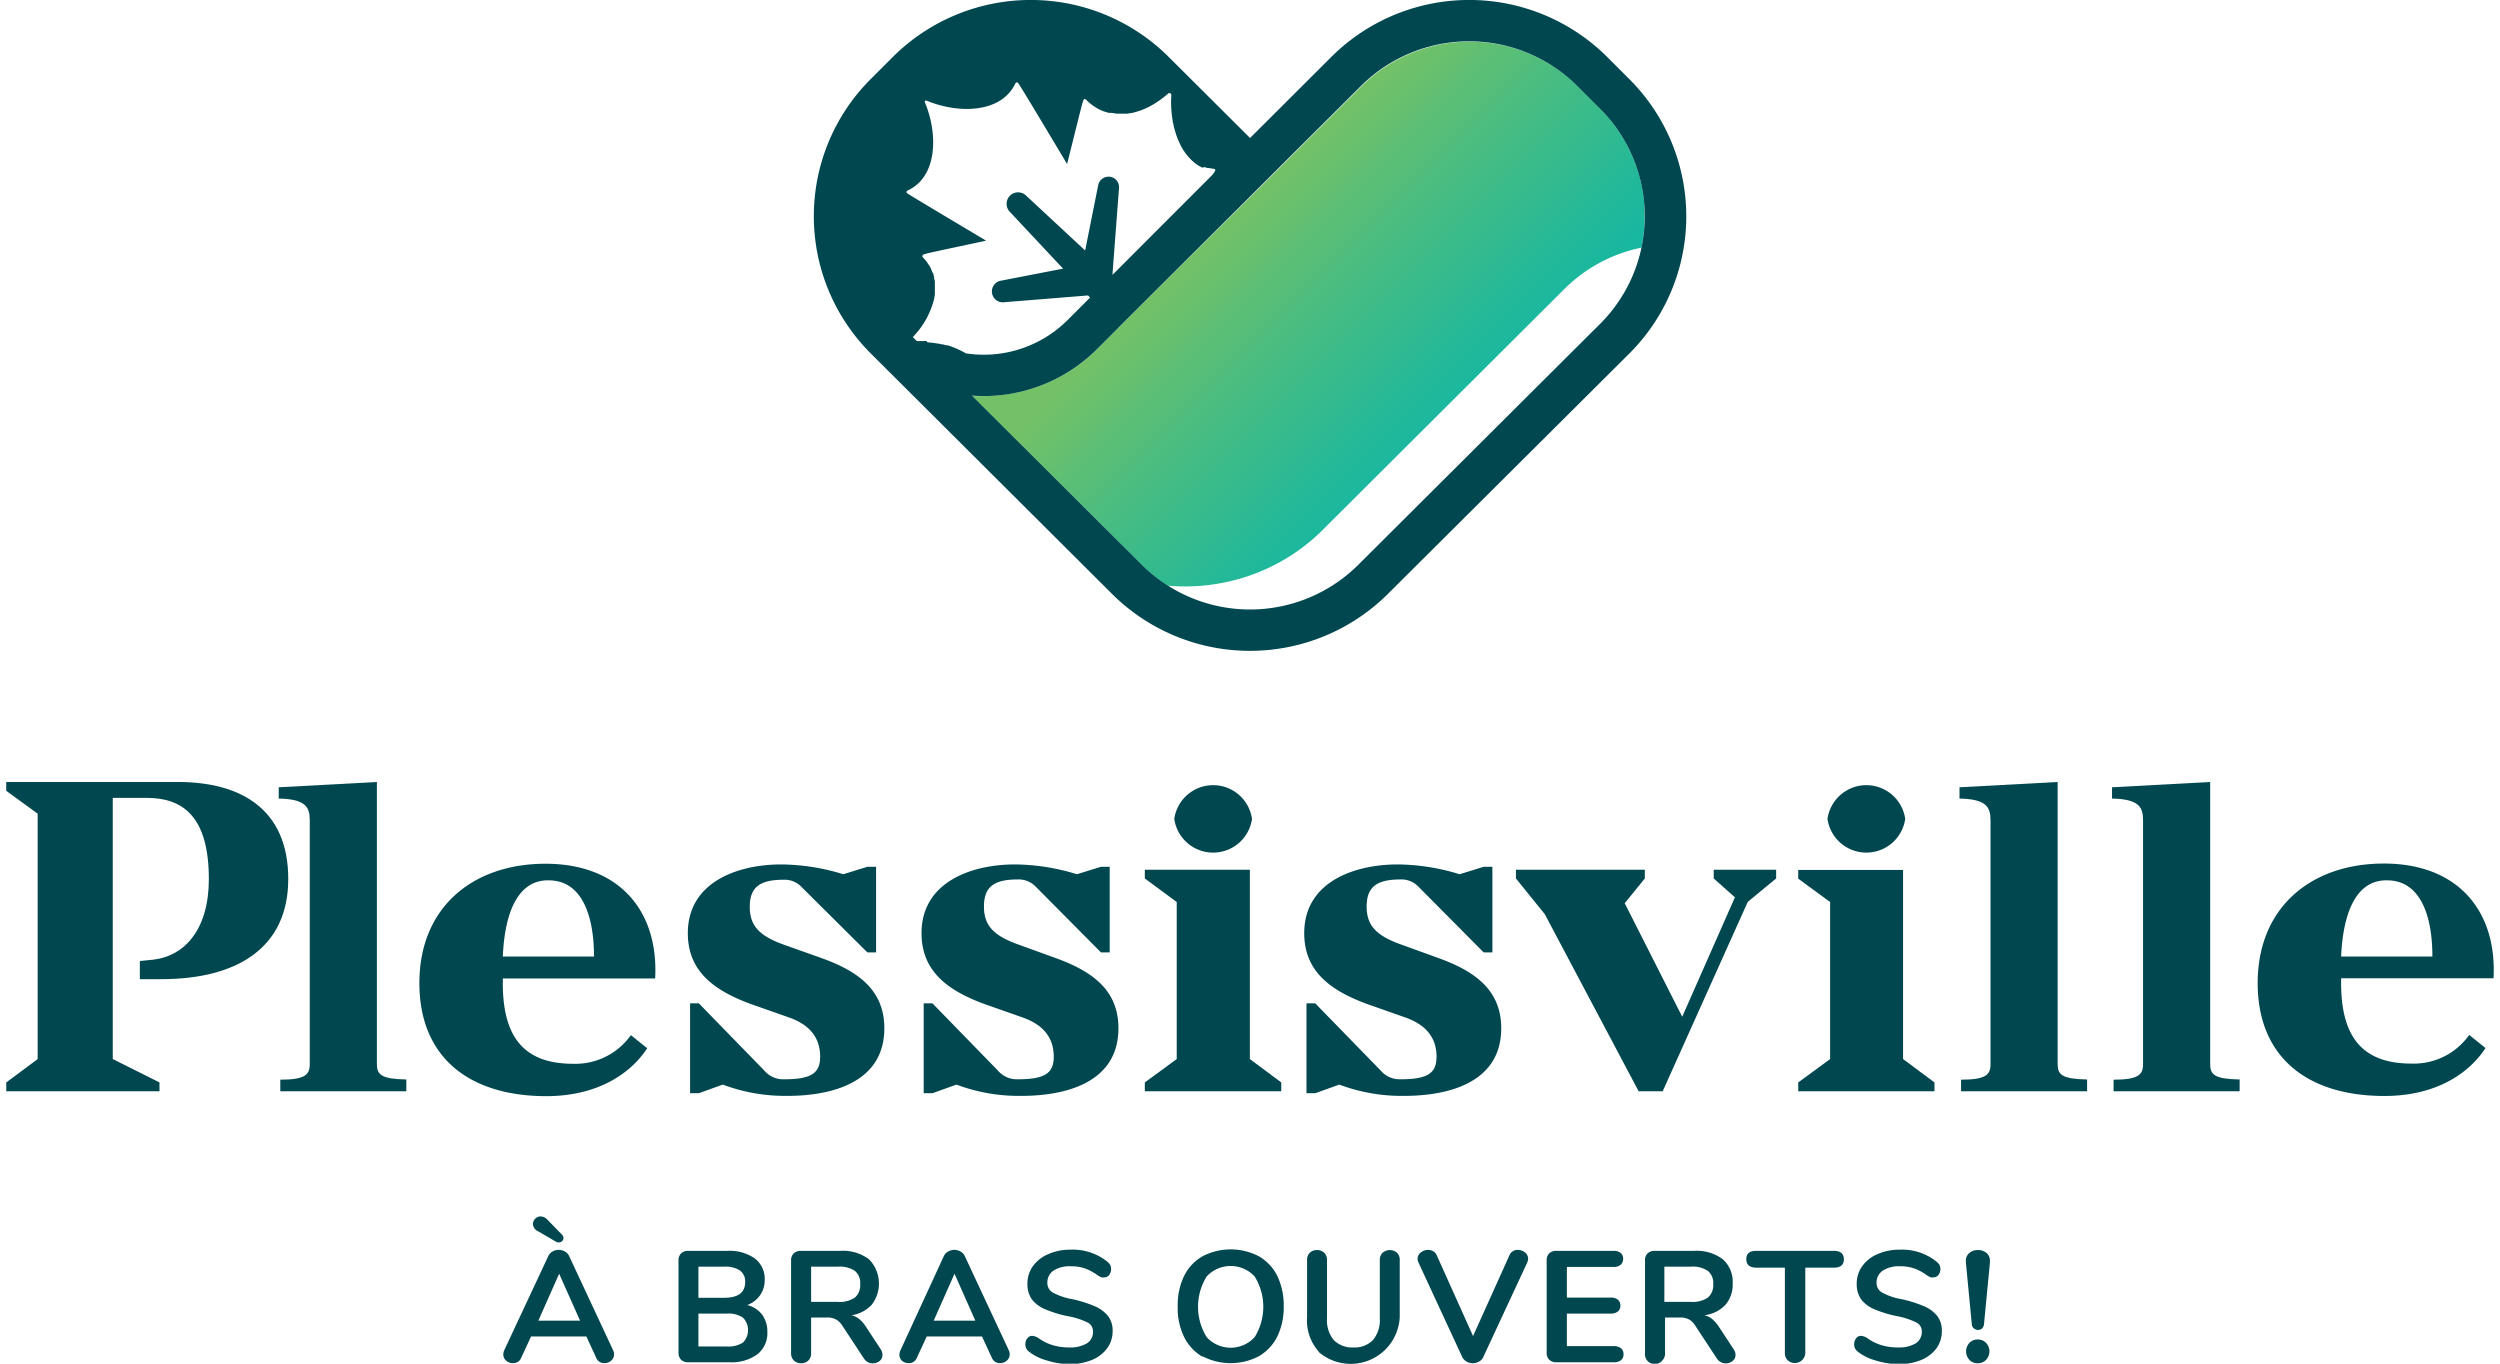 <?xml version="1.0" encoding="UTF-8"?>
<svg width="385px" height="210px" xmlns="http://www.w3.org/2000/svg" xmlns:xlink="http://www.w3.org/1999/xlink" id="Layer_1" data-name="Layer 1" viewBox="0 0 253.43 138.93">
  <defs>
    <style>.cls-1{fill:#00474f;}.Graphic-Style{fill:url(#linear-gradient);}</style>
    <linearGradient id="linear-gradient" x1="126.06" y1="21.36" x2="163.02" y2="58.33" gradientUnits="userSpaceOnUse">
      <stop offset="0" stop-color="#73c167"></stop>
      <stop offset="0.26" stop-color="#46bc83"></stop>
      <stop offset="0.51" stop-color="#20b89b"></stop>
      <stop offset="0.72" stop-color="#09b6aa"></stop>
      <stop offset="0.85" stop-color="#00b5af"></stop>
    </linearGradient>
  </defs>
  <title>Ville de Plessisville</title>
  <path class="cls-1" d="M61.92,138a.81.81,0,0,1-.3.63,1,1,0,0,1-.68.25.86.86,0,0,1-.84-.56l-1-2.16H53.47l-1,2.16a.86.86,0,0,1-.85.56,1,1,0,0,1-.68-.25.81.81,0,0,1-.3-.63,1.06,1.06,0,0,1,.09-.42L55.21,128a1,1,0,0,1,.44-.49,1.27,1.27,0,0,1,1.27,0,1,1,0,0,1,.44.49l4.46,9.55A.92.92,0,0,1,61.92,138Zm-7.71-12.54a.87.87,0,0,1-.55-.76.79.79,0,0,1,.77-.77,1,1,0,0,1,.71.34l1.47,1.51a.51.51,0,0,1,.16.35.45.45,0,0,1-.14.32.48.48,0,0,1-.35.13.51.51,0,0,1-.25-.06Zm0,9.09h4.25l-2.13-4.78Z"></path>
  <path class="cls-1" d="M77,133.93a2.87,2.87,0,0,1,.54,1.77,2.75,2.75,0,0,1-1,2.27,4.48,4.48,0,0,1-2.86.82H69.49a1,1,0,0,1-.74-.26,1,1,0,0,1-.26-.72v-9.39a1,1,0,0,1,.26-.72,1,1,0,0,1,.74-.26h4a4.44,4.44,0,0,1,2.78.78,2.6,2.6,0,0,1,1,2.18,2.64,2.64,0,0,1-.47,1.56,2.75,2.75,0,0,1-1.31,1A2.71,2.71,0,0,1,77,133.93Zm-6.48-1.71h2.62c1.43,0,2.14-.53,2.14-1.59a1.37,1.37,0,0,0-.53-1.19,2.71,2.71,0,0,0-1.61-.39H70.52Zm4.54,4.56a1.81,1.81,0,0,0,0-2.53,2.6,2.6,0,0,0-1.64-.42H70.52v3.35h2.89A2.69,2.69,0,0,0,75.06,136.78Z"></path>
  <path class="cls-1" d="M89.27,138.05a.76.76,0,0,1-.29.61,1.11,1.11,0,0,1-.71.24,1.07,1.07,0,0,1-.49-.12,1.11,1.11,0,0,1-.39-.36l-2.14-3.25a2,2,0,0,0-.69-.73,1.84,1.84,0,0,0-.94-.21H82v3.61a1,1,0,0,1-.27.76,1,1,0,0,1-.74.29,1,1,0,0,1-.75-.29,1,1,0,0,1-.28-.76v-9.42a.94.94,0,0,1,.27-.72,1,1,0,0,1,.73-.26h4a4.43,4.43,0,0,1,2.94.86,3.53,3.53,0,0,1,.26,4.65A3.52,3.52,0,0,1,86.1,134a2,2,0,0,1,.82.4,3.36,3.36,0,0,1,.69.81l1.47,2.24A1,1,0,0,1,89.27,138.05Zm-2.81-5.85a1.66,1.66,0,0,0,.54-1.36,1.61,1.61,0,0,0-.54-1.36,2.79,2.79,0,0,0-1.73-.43H82v3.59h2.7A2.78,2.78,0,0,0,86.46,132.2Z"></path>
  <path class="cls-1" d="M102.23,138a.81.81,0,0,1-.3.63,1,1,0,0,1-.68.25.92.92,0,0,1-.49-.13.89.89,0,0,1-.35-.43l-1-2.16H93.78l-1,2.16a.86.86,0,0,1-.85.56,1,1,0,0,1-.68-.25A.82.82,0,0,1,91,138a1.07,1.07,0,0,1,.1-.42L95.51,128a1.07,1.07,0,0,1,.45-.49,1.27,1.27,0,0,1,1.27,0,1,1,0,0,1,.44.49l4.46,9.55A.92.92,0,0,1,102.23,138Zm-7.74-3.45h4.24l-2.12-4.78Z"></path>
  <path class="cls-1" d="M106,138.6a5.05,5.05,0,0,1-1.8-.89.89.89,0,0,1-.37-.77.94.94,0,0,1,.2-.59.59.59,0,0,1,.48-.25,1.34,1.34,0,0,1,.66.23,4.8,4.8,0,0,0,1.45.72,5.81,5.81,0,0,0,1.67.23,3.31,3.31,0,0,0,1.8-.41,1.36,1.36,0,0,0,.63-1.2,1,1,0,0,0-.59-.95,7.61,7.61,0,0,0-2-.63,11.72,11.72,0,0,1-2.3-.71,3.26,3.26,0,0,1-1.34-1,2.67,2.67,0,0,1-.45-1.59,3,3,0,0,1,.56-1.79,3.67,3.67,0,0,1,1.57-1.23,5.49,5.49,0,0,1,2.26-.45,5.62,5.62,0,0,1,3.76,1.23,1.42,1.42,0,0,1,.29.34,1,1,0,0,1-.11,1,.6.6,0,0,1-.47.25.94.94,0,0,1-.3,0,2,2,0,0,1-.36-.18,5.53,5.53,0,0,0-1.28-.71,4.31,4.31,0,0,0-1.53-.24,3,3,0,0,0-1.73.44,1.44,1.44,0,0,0-.63,1.24,1.11,1.11,0,0,0,.56,1,6.37,6.37,0,0,0,1.92.66,12.63,12.63,0,0,1,2.32.72,3.49,3.49,0,0,1,1.37,1,2.41,2.41,0,0,1,.48,1.53,2.94,2.94,0,0,1-.56,1.77,3.66,3.66,0,0,1-1.56,1.19,6,6,0,0,1-2.31.42A8.07,8.07,0,0,1,106,138.6Z"></path>
  <path class="cls-1" d="M121.88,138.23a4.78,4.78,0,0,1-1.87-2,6.7,6.7,0,0,1-.66-3.09A6.83,6.83,0,0,1,120,130a4.69,4.69,0,0,1,1.87-2,6.2,6.2,0,0,1,5.76,0,4.75,4.75,0,0,1,1.87,2,7,7,0,0,1,.65,3.09,6.83,6.83,0,0,1-.66,3.09,4.8,4.8,0,0,1-1.88,2,6.21,6.21,0,0,1-5.73,0Zm5.31-2a5.87,5.87,0,0,0,0-6.18,3.33,3.33,0,0,0-4.89,0,5.87,5.87,0,0,0,0,6.18,3.31,3.31,0,0,0,4.89,0Z"></path>
  <path class="cls-1" d="M133.74,137.73a4.77,4.77,0,0,1-1.21-3.53v-5.81a1,1,0,0,1,.27-.75,1,1,0,0,1,.74-.28,1,1,0,0,1,.74.28,1,1,0,0,1,.28.75v5.92a3.17,3.17,0,0,0,.69,2.22,2.63,2.63,0,0,0,2,.75,2.6,2.6,0,0,0,2-.76,3.18,3.18,0,0,0,.69-2.21v-5.92a1,1,0,0,1,.28-.75,1.12,1.12,0,0,1,1.48,0,1,1,0,0,1,.27.75v5.81a5,5,0,0,1-8.27,3.53Z"></path>
  <path class="cls-1" d="M154,127.34a1.16,1.16,0,0,1,.73.26.8.8,0,0,1,.32.64,1,1,0,0,1-.1.41l-4.46,9.59a1,1,0,0,1-.44.48,1.27,1.27,0,0,1-1.27,0,1.1,1.1,0,0,1-.45-.48l-4.44-9.59a1.12,1.12,0,0,1-.1-.39.8.8,0,0,1,.33-.66,1.2,1.2,0,0,1,.75-.26,1,1,0,0,1,.51.14.85.85,0,0,1,.36.41l3.7,8.23,3.71-8.23A.88.88,0,0,1,154,127.34Z"></path>
  <path class="cls-1" d="M157.2,138.53a.94.94,0,0,1-.26-.72v-9.39a.94.94,0,0,1,.26-.72,1,1,0,0,1,.73-.26h5.82a1.1,1.1,0,0,1,.72.21.73.73,0,0,1,.26.59.76.76,0,0,1-.26.62,1.05,1.05,0,0,1-.72.22H159v3.12h4.46a1.13,1.13,0,0,1,.73.21.76.76,0,0,1,.26.62.73.73,0,0,1-.26.59,1.13,1.13,0,0,1-.73.21H159v3.32h4.79a1.1,1.1,0,0,1,.72.21.79.79,0,0,1,.26.62.74.74,0,0,1-.26.6,1.1,1.1,0,0,1-.72.21h-5.82A1,1,0,0,1,157.2,138.53Z"></path>
  <path class="cls-1" d="M176.18,138.05a.74.74,0,0,1-.3.61,1.08,1.08,0,0,1-.7.24,1,1,0,0,1-.49-.12,1.06,1.06,0,0,1-.4-.36l-2.14-3.25a2,2,0,0,0-.68-.73,1.87,1.87,0,0,0-.94-.21H169v3.61a1,1,0,0,1-.27.76,1,1,0,0,1-1.77-.76v-9.42a.94.94,0,0,1,.26-.72,1,1,0,0,1,.73-.26h4a4.43,4.43,0,0,1,2.94.86,3.08,3.08,0,0,1,1,2.49,3.12,3.12,0,0,1-.75,2.16A3.47,3.47,0,0,1,173,134a2,2,0,0,1,.82.4,3.87,3.87,0,0,1,.69.81l1.47,2.24A1,1,0,0,1,176.18,138.05Zm-2.82-5.85a1.64,1.64,0,0,0,.55-1.36,1.59,1.59,0,0,0-.55-1.36,2.75,2.75,0,0,0-1.72-.43h-2.71v3.59h2.71A2.75,2.75,0,0,0,173.36,132.2Z"></path>
  <path class="cls-1" d="M181.5,138.59a1,1,0,0,1-.29-.75v-8.69h-2.93c-.64,0-1-.29-1-.86s.32-.85,1-.85h7.94c.64,0,1,.28,1,.85s-.33.86-1,.86h-2.93v8.69a1.07,1.07,0,0,1-1.79.75Z"></path>
  <path class="cls-1" d="M190.43,138.6a5.08,5.08,0,0,1-1.79-.89.89.89,0,0,1-.37-.77.94.94,0,0,1,.2-.59.58.58,0,0,1,.47-.25,1.28,1.28,0,0,1,.66.23,5,5,0,0,0,1.45.72,5.93,5.93,0,0,0,1.68.23,3.33,3.33,0,0,0,1.8-.41,1.36,1.36,0,0,0,.63-1.2,1,1,0,0,0-.59-.95,7.61,7.61,0,0,0-1.95-.63,11.84,11.84,0,0,1-2.31-.71,3.23,3.23,0,0,1-1.33-1,2.67,2.67,0,0,1-.45-1.59,3,3,0,0,1,.56-1.79,3.61,3.61,0,0,1,1.57-1.23,5.46,5.46,0,0,1,2.26-.45,5.57,5.57,0,0,1,3.75,1.23,1.28,1.28,0,0,1,.3.34,1,1,0,0,1-.11,1,.64.64,0,0,1-.48.25,1,1,0,0,1-.3,0,2,2,0,0,1-.36-.18,5.15,5.15,0,0,0-1.28-.71,4.22,4.22,0,0,0-1.52-.24,3,3,0,0,0-1.73.44,1.45,1.45,0,0,0-.64,1.24,1.11,1.11,0,0,0,.57,1,6.28,6.28,0,0,0,1.91.66,12.77,12.77,0,0,1,2.33.72,3.49,3.49,0,0,1,1.37,1,2.41,2.41,0,0,1,.47,1.53,2.93,2.93,0,0,1-.55,1.77,3.66,3.66,0,0,1-1.56,1.19,6,6,0,0,1-2.31.42A8.19,8.19,0,0,1,190.43,138.6Z"></path>
  <path class="cls-1" d="M200.45,135.34a.7.7,0,0,1-.2-.46l-.6-6.27,0-.16a1,1,0,0,1,.35-.79,1.29,1.29,0,0,1,.88-.3,1.3,1.3,0,0,1,.88.3,1,1,0,0,1,.34.79v.18l-.6,6.25a.7.7,0,0,1-.2.46.61.61,0,0,1-.82,0Zm-.44,3.2a1.26,1.26,0,0,1,0-1.72,1.12,1.12,0,0,1,.85-.35,1.14,1.14,0,0,1,.85.35,1.26,1.26,0,0,1,0,1.72,1.14,1.14,0,0,1-.85.35A1.12,1.12,0,0,1,200,138.54Z"></path>
  <path class="Graphic-Style" d="M166.88,20.88h0c0-.44-.08-.86-.15-1.29a.15.15,0,0,0,0-.07,11.36,11.36,0,0,0-.24-1.16,2,2,0,0,0-.05-.24c-.09-.35-.2-.69-.31-1,0-.12-.08-.24-.13-.37-.11-.3-.23-.59-.35-.89s-.15-.32-.23-.48-.25-.52-.38-.77-.23-.39-.35-.59-.26-.42-.4-.63-.34-.48-.52-.71l-.35-.46c-.32-.39-.66-.76-1-1.12l-.58-.58-1.75-1.75a15.62,15.62,0,0,0-22,0l-8.5,8.47L113.38,33.32a.23.23,0,0,1-.07.07l-.09.1h0l-1.42,1.41-.7.71c-.44.43-.89.83-1.36,1.21a16.39,16.39,0,0,1-3,1.88,16.2,16.2,0,0,1-3.25,1.17,17.07,17.07,0,0,1-3.4.47h0a15.7,15.7,0,0,1-1.68,0l4.39,4.37,5.66,5.64h0l.67.66h0l6.6,6.59a16.22,16.22,0,0,0,2.59,2.07,20.08,20.08,0,0,0,8-.91A19.6,19.6,0,0,0,134.11,54l24.66-24.58a15.51,15.51,0,0,1,7.83-4.19A16.07,16.07,0,0,0,166.88,20.88Z"></path>
  <path class="cls-1" d="M165.38,8.08l-2.33-2.33a19.91,19.91,0,0,0-28,0l-8.33,8.31-8.34-8.31a19.91,19.91,0,0,0-28,0L88.05,8.08a19.74,19.74,0,0,0,0,27.9l6.66,6.64h0l18,17.94a19.92,19.92,0,0,0,28,0L165.38,36A19.74,19.74,0,0,0,165.38,8.08ZM93.77,34.75l-.48,0h-.52l-.41-.41h0a8.44,8.44,0,0,0,2.16-3.84h0a5.34,5.34,0,0,0,.09-.53v0c0-.16,0-.33,0-.49s0,0,0-.07,0-.3,0-.45a.36.36,0,0,1,0-.1c0-.14,0-.27-.06-.4s0-.09,0-.14l-.09-.36c0-.06,0-.11-.07-.17s-.08-.2-.13-.3a1.51,1.51,0,0,0-.11-.22c0-.08-.08-.16-.13-.24l-.19-.27c0-.05-.07-.11-.12-.17a4.59,4.59,0,0,0-.36-.41.16.16,0,0,1,0-.11c0-.16,0-.16,2.64-.73l3.84-.82c-8.08-4.82-8.09-4.83-8.1-4.9a.17.17,0,0,1,.1-.21c3-1.37,3.14-5.63,1.78-8.94a.18.18,0,0,1,0-.2.21.21,0,0,1,.2,0c3.33,1.37,7.6,1.21,9-1.77a.19.19,0,0,1,.21-.1c.07,0,.09,0,5.06,8.31l1-4c.66-2.65.66-2.65.83-2.61a.14.14,0,0,1,.1.05,4.27,4.27,0,0,0,.38.36l.13.1.27.2.17.11.25.15.19.1.25.11.21.08.24.07.23.07.2,0c.2,0,.4.06.6.08h.6l.37,0,.12,0,.39-.07.08,0a7.58,7.58,0,0,0,2.38-1,11,11,0,0,0,1.33-1,.19.19,0,0,1,.2,0,.17.17,0,0,1,.1.18,10.9,10.9,0,0,0,.14,2.61c0,.08,0,.16.05.25l.06.32c0,.09.05.18.07.27l.09.3.07.25.18.49.08.17.15.34a1.24,1.24,0,0,1,.1.2l.17.29c0,.06.07.12.11.17a4.43,4.43,0,0,0,.29.42l.07.08a4.12,4.12,0,0,0,.28.31l.12.13.27.24.12.1c.13.1.27.19.41.28l0,0,.42.2L122,17l.35.11.16,0a4.18,4.18,0,0,0,.53.09.14.14,0,0,1,.1.05c.08.07.11.1-.3.61L112.71,28c0-.05,0-.1,0-.15l.66-8.7a1.06,1.06,0,0,0-.86-1.13,1.08,1.08,0,0,0-1.26.84l-1.33,6.66-6.07-5.64a1.17,1.17,0,0,0-1.65,1.65l5.47,5.84-6.29,1.22a1.11,1.11,0,0,0,.3,2.2l8.54-.69.2.22-2.29,2.29A12.09,12.09,0,0,1,97.76,36l0,0-.18-.11-.25-.13-.18-.09-.28-.13-.16-.07-.31-.12-.15-.06-.34-.11-.14,0-.37-.1-.11,0-.4-.09-.1,0-.43-.07h-.06l-.46-.05ZM162.38,33,137.72,57.57a15.63,15.63,0,0,1-22,0L98.39,40.31a16.35,16.35,0,0,0,12.7-4.7l2.12-2.12h0l.16-.17,16.17-16.11,8.5-8.47a15.62,15.62,0,0,1,22,0l2.33,2.33A15.47,15.47,0,0,1,162.38,33Z"></path>
  <path class="cls-1" d="M28.73,89.56c0,7-5.2,10.2-12.94,10.2H13.61V97.91L15,97.77c3.11-.36,5.64-3,5.64-8.21,0-6.29-2.58-8.27-6.31-8.27H10.85V107.9l4.76,2.38v.9H0v-.9l3.2-2.38v-25L0,80.57v-.9H17.48C23.84,79.67,28.73,82.38,28.73,89.56Z"></path>
  <path class="cls-1" d="M27.92,110c2.49,0,3-.49,3-1.56V83.55c0-1.34-.44-2.14-3.16-2.19V80.21l10-.54v28.75c0,1.07.45,1.51,3,1.56v1.2H27.92Z"></path>
  <path class="cls-1" d="M129.9,110.28v.9H116v-.9l3.25-2.38v-16L116,89.5v-.89H126.7V107.9ZM119,83.43a4,4,0,0,1,7.92,0,4,4,0,0,1-7.92,0Z"></path>
  <path class="cls-1" d="M152.31,104.76c0,5.69-5.65,6.89-9.88,6.89a18.05,18.05,0,0,1-6.62-1.15l-2.45.88h-.89v-9.16h.89l6.67,6.85a2.53,2.53,0,0,0,2,.89c2.8,0,3.69-.62,3.69-2.31,0-2.22-1.43-3.38-3.21-4l-3.78-1.33c-3.91-1.42-6.49-3.42-6.49-7.25,0-5.2,5.07-7,9.52-7a21.86,21.86,0,0,1,6.31,1l2.45-.76h.89v8.72h-.89l-6.67-6.72a2.4,2.4,0,0,0-1.82-.71c-2.45,0-3.43.8-3.43,2.76s1,3,3.65,3.92L146,97.64C149.73,99,152.31,100.93,152.31,104.76Z"></path>
  <path class="cls-1" d="M113.31,104.76c0,5.69-5.65,6.89-9.88,6.89a18,18,0,0,1-6.62-1.15l-2.45.88h-.89v-9.16h.89l6.67,6.85a2.51,2.51,0,0,0,2,.89c2.81,0,3.69-.62,3.69-2.31,0-2.22-1.42-3.38-3.2-4l-3.78-1.33c-3.91-1.42-6.49-3.42-6.49-7.25,0-5.2,5.07-7,9.52-7a21.86,21.86,0,0,1,6.31,1l2.45-.76h.89v8.72h-.89l-6.67-6.72a2.4,2.4,0,0,0-1.83-.71c-2.45,0-3.42.8-3.42,2.76s1,3,3.64,3.92L107,97.64C110.73,99,113.31,100.93,113.31,104.76Z"></path>
  <path class="cls-1" d="M89.46,104.76c0,5.69-5.65,6.89-9.87,6.89A18.11,18.11,0,0,1,73,110.5l-2.44.88h-.89v-9.16h.89l6.67,6.85a2.51,2.51,0,0,0,2,.89c2.8,0,3.69-.62,3.69-2.31,0-2.22-1.42-3.38-3.2-4l-3.78-1.33c-3.92-1.42-6.5-3.42-6.5-7.25,0-5.2,5.07-7,9.52-7a21.93,21.93,0,0,1,6.32,1l2.45-.76h.89v8.72h-.89L81,90.34a2.37,2.37,0,0,0-1.82-.71c-2.45,0-3.43.8-3.43,2.76s1,3,3.65,3.92l3.74,1.33C86.89,99,89.46,100.93,89.46,104.76Z"></path>
  <path class="cls-1" d="M196.45,110.28v.9H182.57v-.9l3.25-2.38v-16l-3.25-2.38v-.89h10.68V107.9Zm-10.9-26.85a4,4,0,0,1,7.92,0,4,4,0,0,1-7.92,0Z"></path>
  <path class="cls-1" d="M199.16,110c2.49,0,3-.49,3-1.56V83.55c0-1.34-.45-2.14-3.16-2.19V80.21l10-.54v28.75c0,1.07.44,1.51,3,1.56v1.2H199.16Z"></path>
  <path class="cls-1" d="M214.7,110c2.49,0,3-.49,3-1.56V83.55c0-1.34-.45-2.14-3.16-2.19V80.21l10-.54v28.75c0,1.07.44,1.51,3,1.56v1.2H214.7Z"></path>
  <polygon class="cls-1" points="173.96 88.61 173.96 89.5 176.12 91.42 170.75 103.59 164.89 92.02 166.94 89.5 166.94 88.61 153.81 88.61 153.81 89.5 156.75 93.14 166.31 111.18 168.76 111.18 177.43 91.88 180.32 89.5 180.32 88.61 173.96 88.61"></polygon>
  <path class="cls-1" d="M229.38,100.16c0-7.73,5.46-12.18,12.85-12.18,7.61,0,11.54,4.89,11.18,11.69H237.88v.49c0,5.63,2.29,8.2,7.17,8.2a6.91,6.91,0,0,0,5.88-2.92l1.66,1.34c-1.75,2.68-5.16,4.88-10.3,4.88C234.37,111.66,229.38,107.65,229.38,100.16Zm8.5-2.71,9.3,0c0-4.22-1.25-7.76-4.62-7.76C239.49,89.64,238.09,92.82,237.88,97.45Z"></path>
  <path class="cls-1" d="M42.09,100.16C42.09,92.43,47.54,88,54.94,88c7.6,0,11.54,4.89,11.17,11.69H50.59v.49c0,5.63,2.28,8.2,7.16,8.2a6.93,6.93,0,0,0,5.89-2.92l1.66,1.34c-1.76,2.68-5.17,4.88-10.31,4.88C47.07,111.66,42.09,107.65,42.09,100.16Zm8.5-2.71,9.29,0c0-4.22-1.25-7.76-4.62-7.76C52.2,89.64,50.79,92.82,50.59,97.45Z"></path>
</svg>
